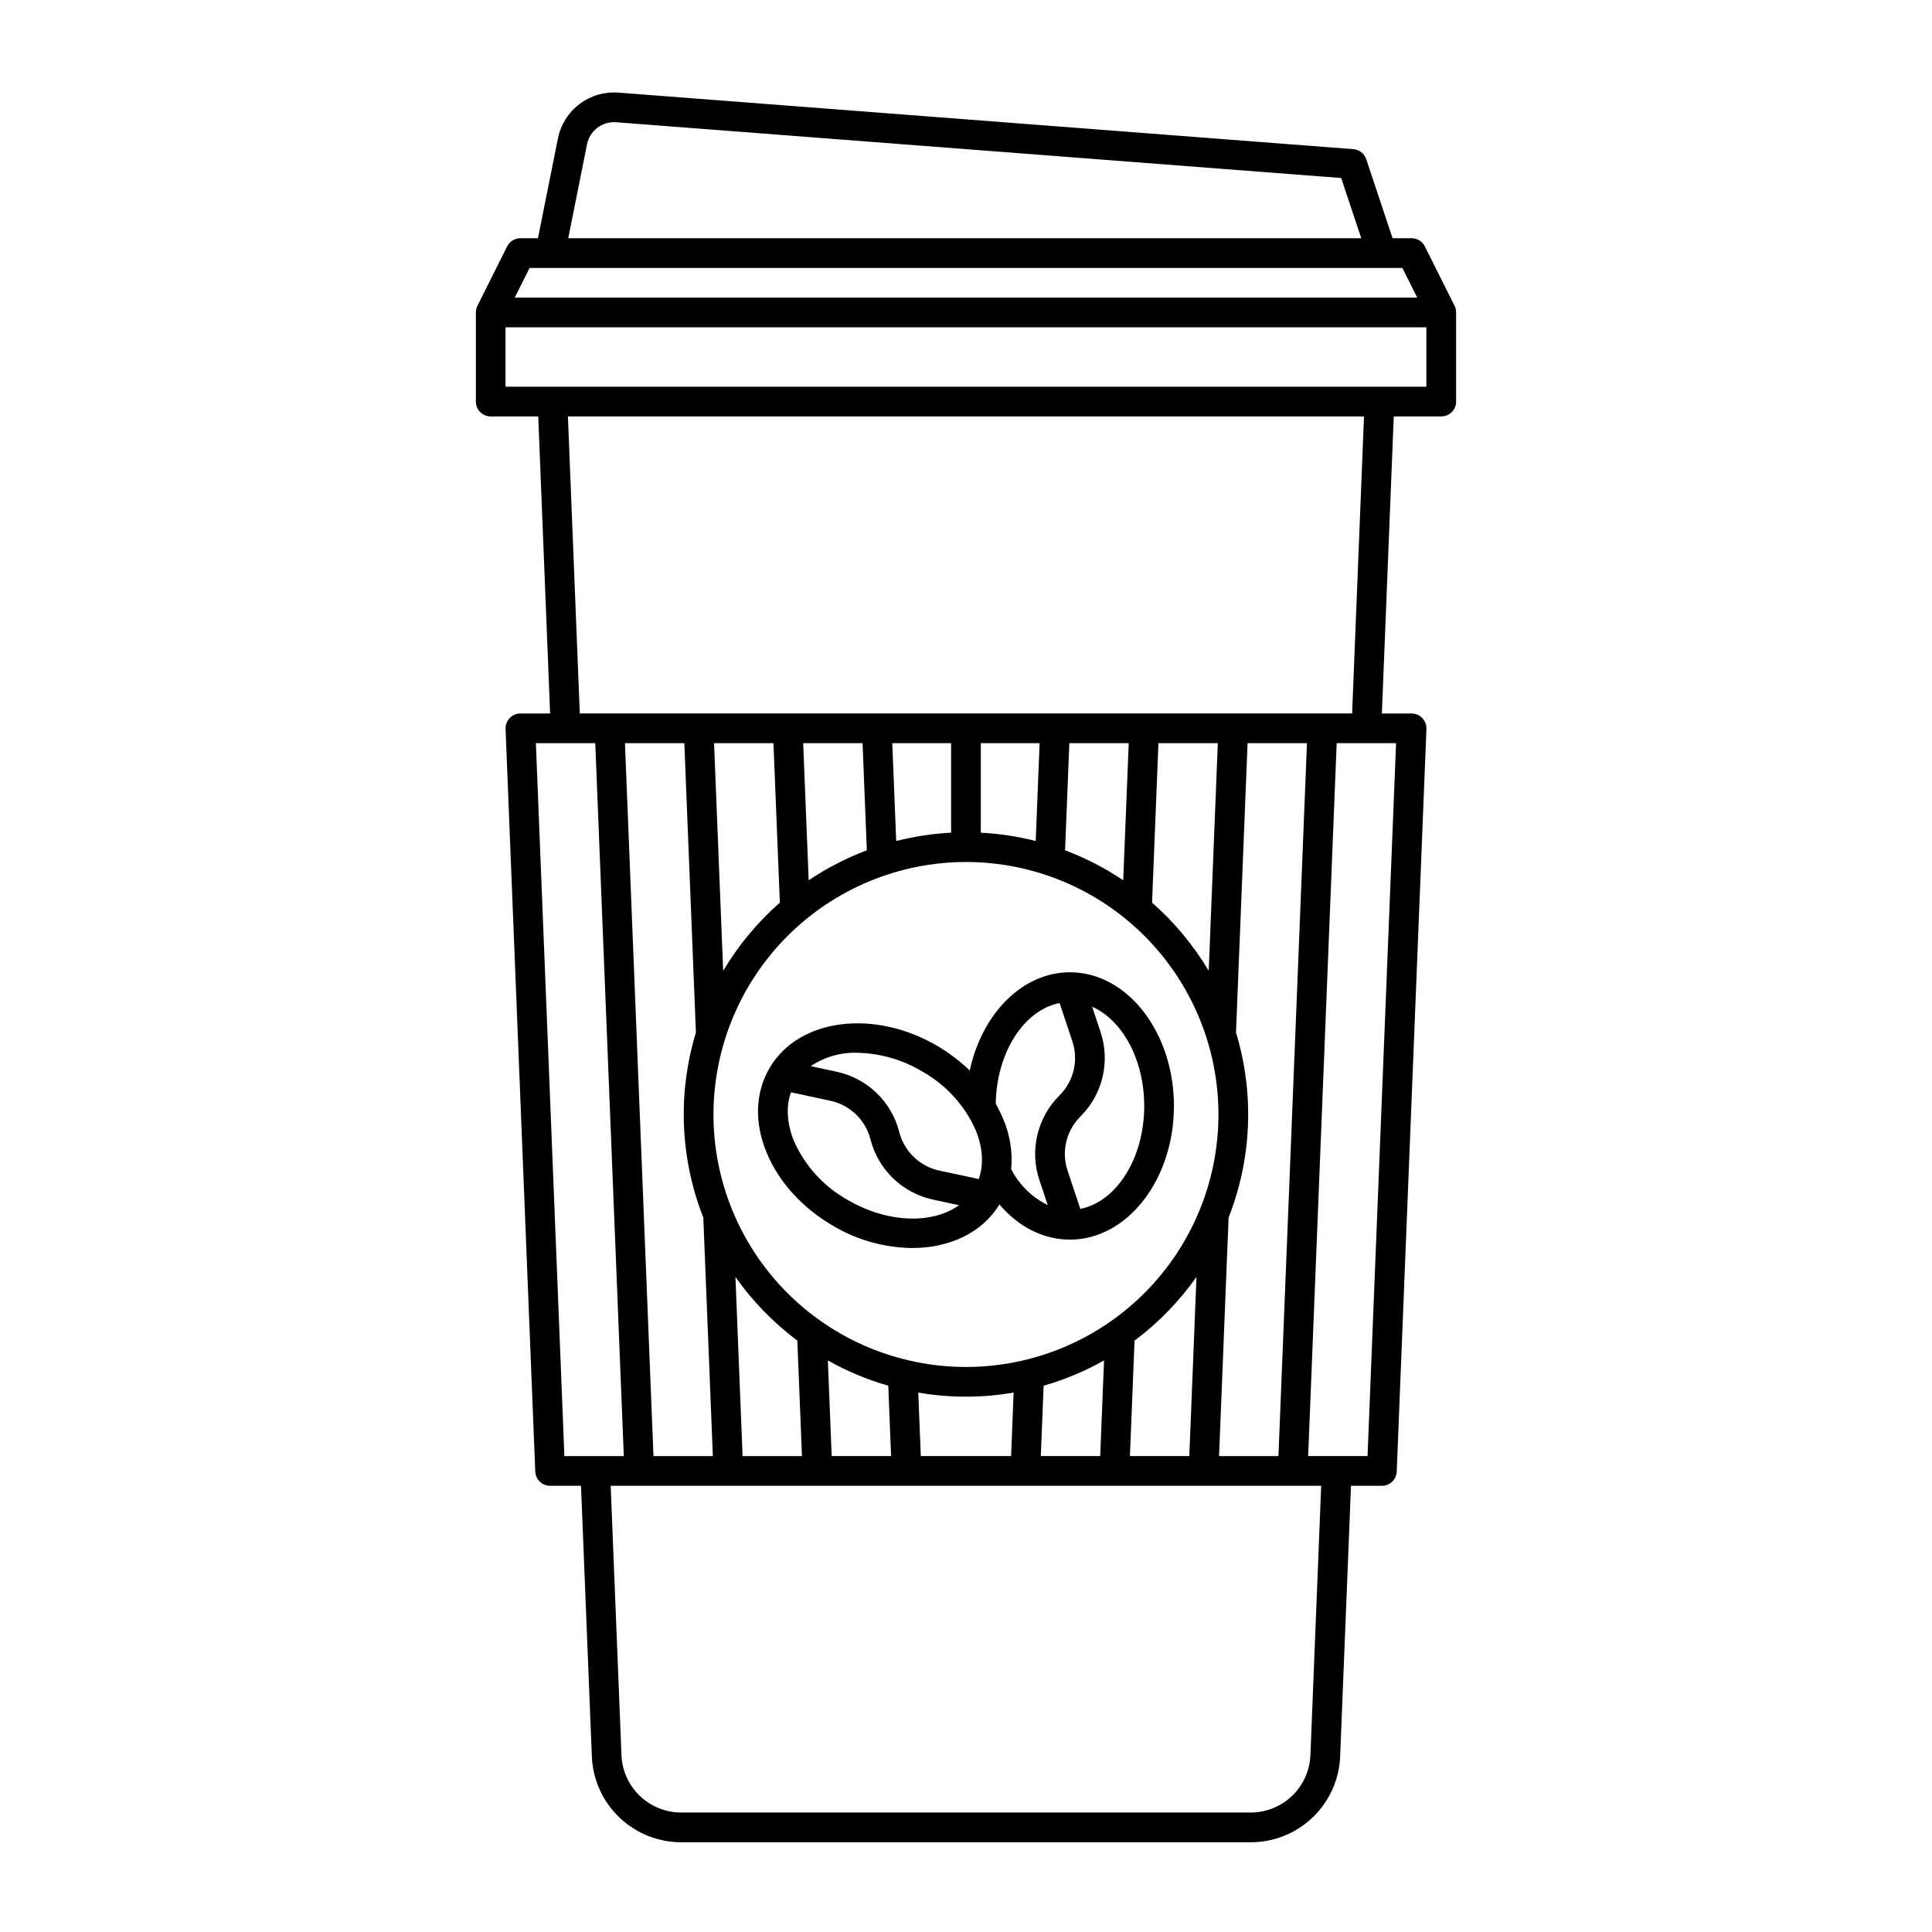 <?xml version="1.0" encoding="UTF-8"?>
<!-- Uploaded to: ICON Repo, www.iconrepo.com, Generator: ICON Repo Mixer Tools -->
<svg fill="#000000" width="800px" height="800px" version="1.1" viewBox="144 144 512 512" xmlns="http://www.w3.org/2000/svg">
 <g>
  <path d="m529.88 226.81c0.004-0.609-0.137-1.211-0.406-1.758l-7.871-15.742v-0.004c-0.668-1.332-2.031-2.176-3.523-2.176h-5.035l-6.969-20.922c-0.5-1.504-1.852-2.559-3.434-2.68l-194.76-14.984c-3.691-0.277-7.359 0.801-10.312 3.039-2.953 2.238-4.984 5.477-5.715 9.105l-5.293 26.441h-4.644c-1.492 0-2.856 0.844-3.519 2.176l-7.871 15.742-0.004 0.004c-0.27 0.547-0.41 1.148-0.406 1.758h-0.008v23.617c0 1.043 0.414 2.047 1.152 2.785 0.738 0.738 1.742 1.152 2.785 1.152h12.594l3.148 78.719h-7.871c-1.07 0-2.098 0.438-2.84 1.207-0.742 0.773-1.141 1.816-1.098 2.887l7.871 196.8h0.004c0.082 2.113 1.82 3.781 3.934 3.777h8.184l2.871 71.652v0.004c0.23 6.137 2.832 11.945 7.262 16.203 4.43 4.254 10.336 6.621 16.48 6.606h150.83c6.141 0.016 12.047-2.352 16.477-6.606 4.43-4.258 7.035-10.066 7.262-16.203l2.871-71.656h8.184c2.113 0.004 3.852-1.664 3.938-3.777l7.871-196.8c0.043-1.07-0.355-2.113-1.098-2.887-0.742-0.77-1.766-1.207-2.84-1.207h-7.871l3.148-78.719h12.594c1.047 0 2.047-0.414 2.785-1.152 0.738-0.738 1.152-1.742 1.152-2.785v-23.617zm-230.31-44.574c0.727-3.613 4.031-6.117 7.707-5.84l192.15 14.781 5.32 15.953h-210.16zm-15.219 32.77h231.29l3.938 7.871h-239.17zm1.664 125.95h15.738l7.559 188.93-15.742-0.004zm181.05 188.93 2.527-63.227 0.004-0.004c6.16-15.652 6.848-32.922 1.957-49.016l3.07-76.688h15.738l-7.559 188.93zm-126.27 0-1.898-47.477v-0.004c4.551 6.449 10.09 12.145 16.406 16.879l1.227 30.602zm59.195-157.45c17.746 0 34.766 7.051 47.312 19.598 12.547 12.551 19.598 29.57 19.598 47.316s-7.051 34.766-19.598 47.312c-12.547 12.551-29.566 19.598-47.312 19.598s-34.766-7.047-47.316-19.598c-12.547-12.547-19.598-29.566-19.598-47.312 0.02-17.742 7.078-34.75 19.621-47.293 12.543-12.543 29.551-19.602 47.293-19.621zm-35.582 157.44-1.016-25.348c5.059 2.852 10.43 5.102 16.012 6.699l0.742 18.648zm23.617 0-0.672-16.832c8.359 1.453 16.91 1.453 25.27 0l-0.672 16.832zm32.547-18.648c5.582-1.598 10.957-3.848 16.012-6.699l-1.016 25.348h-15.738zm24.098-11.949h0.004c6.32-4.734 11.855-10.43 16.41-16.879l-1.902 47.477h-15.738zm19.652-97.996h0.004c-4.031-6.773-9.098-12.875-15.016-18.078l1.691-42.258h15.738zm-22.656-23.996h0.004c-4.812-3.238-9.984-5.906-15.414-7.949l1.133-28.391h15.738zm-23.191-10.406c-4.766-1.215-9.637-1.957-14.551-2.211v-23.723h15.586zm-22.422-2.211c-4.91 0.254-9.785 0.996-14.551 2.211l-1.035-25.934h15.586zm-23.461-23.723 1.133 28.391c-5.43 2.043-10.605 4.711-15.414 7.949l-1.457-36.34zm-23.617 0 1.695 42.254-0.004 0.004c-5.918 5.203-10.984 11.305-15.016 18.078l-2.414-60.336zm-23.617 0 3.07 76.688c-4.891 16.094-4.203 33.363 1.957 49.016l2.531 63.227h-15.738l-7.559-188.93zm165.92 268.14c-0.156 4.106-1.895 7.988-4.856 10.836-2.965 2.844-6.914 4.43-11.02 4.418h-150.83c-4.109 0.012-8.059-1.574-11.02-4.418-2.965-2.848-4.703-6.731-4.856-10.836l-2.856-71.34h188.29zm15.137-79.211h-15.738l7.559-188.93h15.738zm-4.09-196.8h-204.67l-3.148-78.719h210.97zm-224.36-86.594v-15.742h244.04v15.742z"/>
  <path d="m347.2 449.55c3.184 7.644 9.324 14.445 17.301 19.145 6.418 3.863 13.746 5.949 21.238 6.043 9.812 0 18.539-3.988 23.125-11.555 5.019 5.949 11.637 9.332 18.688 9.332 15.191 0 27.551-15.891 27.551-35.426s-12.359-35.426-27.551-35.426c-12.664 0-23.348 11.043-26.559 26.027l-0.004 0.004c-2.566-2.484-5.422-4.652-8.5-6.465-16.828-9.922-36.793-7.348-44.508 5.738-3.848 6.527-4.125 14.551-0.781 22.582zm21.297 12.367 0.004-0.004c-6.203-3.496-11.121-8.891-14.031-15.391-1.934-4.648-2.219-9.184-0.863-13.055l10.398 2.231c5.223 1.102 9.363 5.074 10.68 10.25 1.008 3.953 3.102 7.543 6.043 10.367 2.945 2.824 6.621 4.769 10.613 5.609l6.82 1.461c-7.082 5.094-19.047 4.789-29.66-1.473zm78.734-24.828c0 13.887-7.379 25.402-16.934 27.277l-3.363-10.09v0.004c-1.707-5.059-0.387-10.645 3.402-14.406 2.891-2.875 4.922-6.504 5.859-10.473s0.742-8.125-0.559-11.988l-2.207-6.617c7.988 3.508 13.801 13.969 13.801 26.293zm-22.426-27.277 3.363 10.09c1.707 5.059 0.387 10.645-3.402 14.406-2.894 2.875-4.922 6.504-5.859 10.473s-0.746 8.125 0.559 11.988l2.195 6.586v0.004c-4.172-2.039-7.566-5.375-9.68-9.508 0.406-4.606-0.348-9.234-2.188-13.473-0.559-1.328-1.195-2.621-1.91-3.871 0.203-13.625 7.5-24.844 16.922-26.695zm-36.309 18.199c6.203 3.496 11.121 8.891 14.031 15.391 1.934 4.648 2.219 9.184 0.863 13.055l-10.398-2.231h-0.004c-5.223-1.098-9.367-5.074-10.684-10.246-1.004-3.953-3.098-7.547-6.039-10.367-2.941-2.824-6.617-4.769-10.609-5.609l-6.809-1.461c3.621-2.434 7.914-3.676 12.273-3.551 6.133 0.109 12.125 1.84 17.371 5.019z"/>
 </g>
</svg>